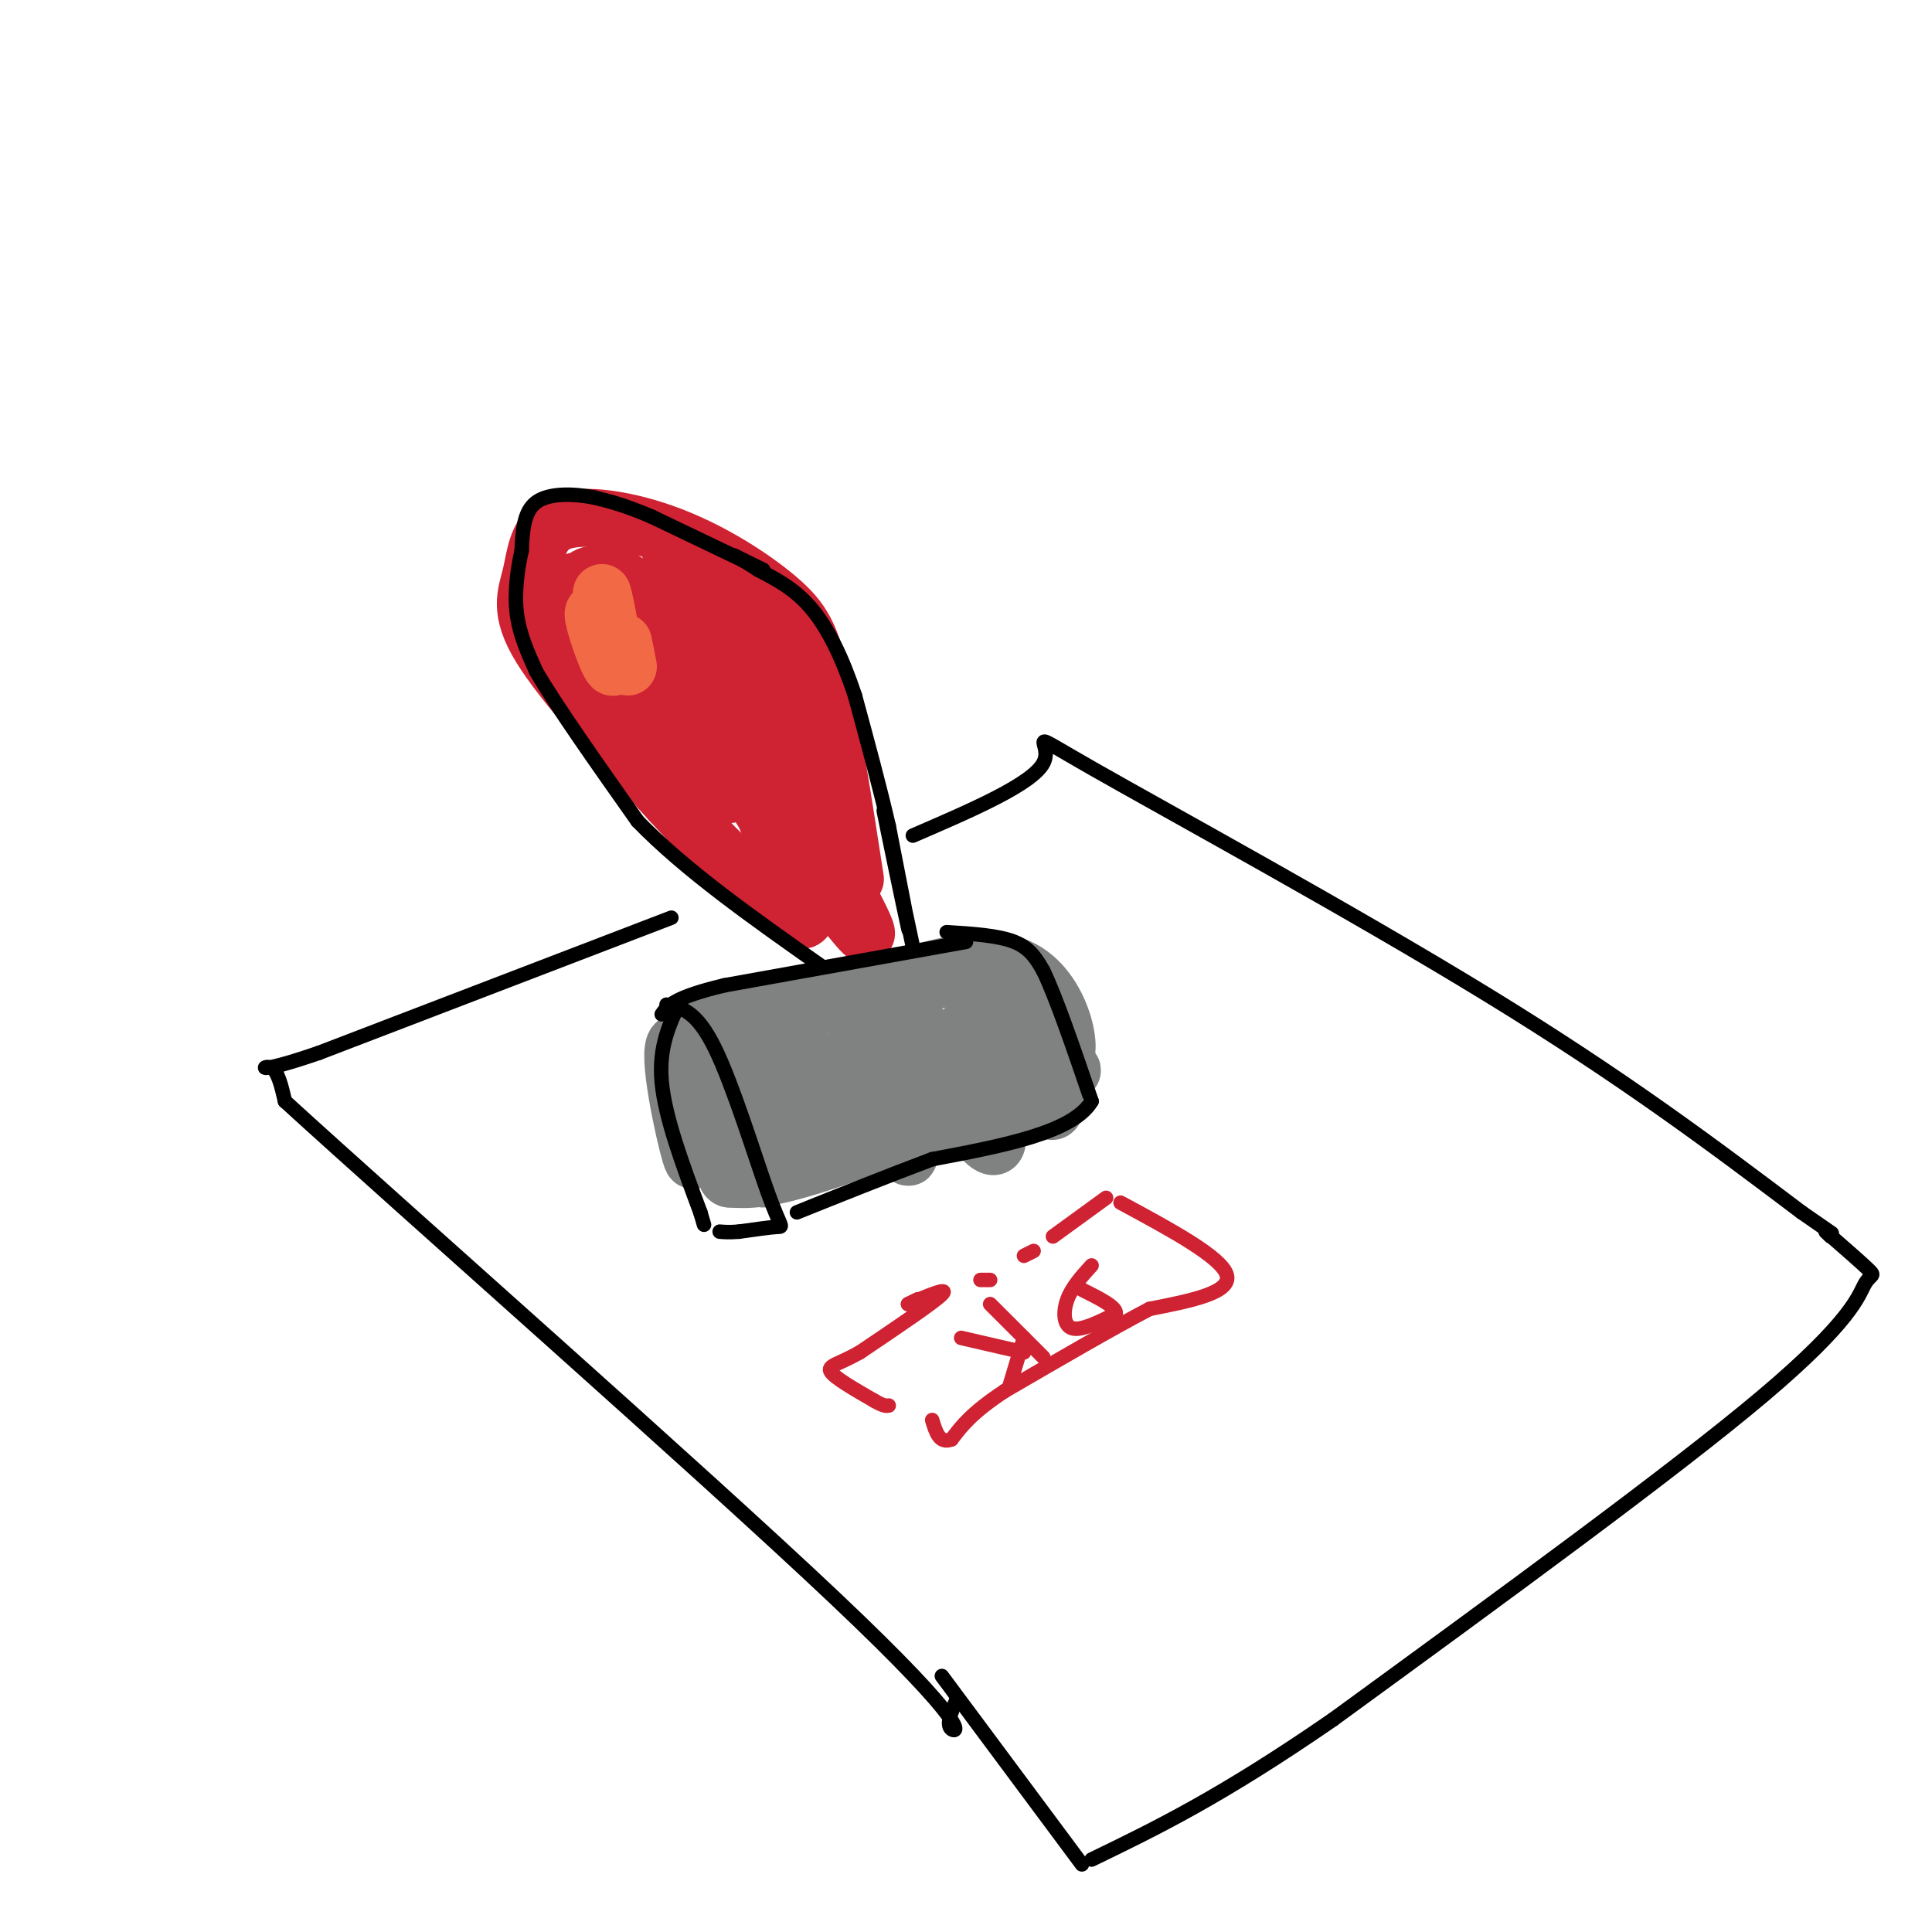 <svg viewBox='0 0 400 400' version='1.1' xmlns='http://www.w3.org/2000/svg' xmlns:xlink='http://www.w3.org/1999/xlink'><g fill='none' stroke='rgb(207,34,51)' stroke-width='12' stroke-linecap='round' stroke-linejoin='round'><path d='M177,182c-2.431,-15.754 -4.862,-31.509 -7,-41c-2.138,-9.491 -3.983,-12.719 -9,-17c-5.017,-4.281 -13.206,-9.617 -22,-13c-8.794,-3.383 -18.192,-4.814 -23,-3c-4.808,1.814 -5.025,6.873 -6,11c-0.975,4.127 -2.707,7.322 2,15c4.707,7.678 15.854,19.839 27,32'/><path d='M139,166c8.167,9.000 15.083,15.500 22,22'/><path d='M139,115c8.827,12.341 17.654,24.682 17,24c-0.654,-0.682 -10.789,-14.387 -14,-20c-3.211,-5.613 0.502,-3.132 6,2c5.498,5.132 12.782,12.916 18,23c5.218,10.084 8.371,22.468 9,28c0.629,5.532 -1.267,4.214 -8,-6c-6.733,-10.214 -18.304,-29.322 -20,-34c-1.696,-4.678 6.484,5.076 13,16c6.516,10.924 11.370,23.018 11,27c-0.370,3.982 -5.963,-0.148 -11,-7c-5.037,-6.852 -9.519,-16.426 -14,-26'/><path d='M146,142c-6.328,-11.979 -15.148,-28.927 -8,-16c7.148,12.927 30.263,55.729 28,54c-2.263,-1.729 -29.906,-47.989 -35,-56c-5.094,-8.011 12.359,22.228 18,34c5.641,11.772 -0.531,5.078 -5,-2c-4.469,-7.078 -7.234,-14.539 -10,-22'/><path d='M134,134c-2.349,-4.146 -3.221,-3.512 -5,-4c-1.779,-0.488 -4.467,-2.100 -2,5c2.467,7.100 10.087,22.912 9,22c-1.087,-0.912 -10.882,-18.546 -14,-27c-3.118,-8.454 0.441,-7.727 4,-7'/><path d='M126,123c2.251,-1.061 5.879,-0.212 4,-1c-1.879,-0.788 -9.267,-3.211 -12,-1c-2.733,2.211 -0.813,9.057 0,8c0.813,-1.057 0.518,-10.016 5,-10c4.482,0.016 13.741,9.008 23,18'/><path d='M146,137c11.179,15.167 27.625,44.083 32,53c4.375,8.917 -3.321,-2.167 -7,-6c-3.679,-3.833 -3.339,-0.417 -3,3'/><path d='M168,187c-0.869,1.976 -1.542,5.417 -3,2c-1.458,-3.417 -3.702,-13.690 -8,-24c-4.298,-10.310 -10.649,-20.655 -17,-31'/><path d='M140,134c-3.310,-6.440 -3.083,-7.042 -5,-9c-1.917,-1.958 -5.976,-5.274 -8,-6c-2.024,-0.726 -2.012,1.137 -2,3'/></g>
<g fill='none' stroke='rgb(128,130,130)' stroke-width='12' stroke-linecap='round' stroke-linejoin='round'><path d='M210,200c-29.750,5.333 -59.500,10.667 -66,12c-6.500,1.333 10.250,-1.333 27,-4'/><path d='M171,208c12.199,-3.876 29.198,-11.565 39,-8c9.802,3.565 12.408,18.383 10,19c-2.408,0.617 -9.831,-12.967 -11,-14c-1.169,-1.033 3.915,10.483 9,22'/><path d='M218,227c1.126,4.358 -0.558,4.255 -5,-2c-4.442,-6.255 -11.642,-18.660 -11,-18c0.642,0.660 9.125,14.385 11,20c1.875,5.615 -2.860,3.121 -7,-2c-4.140,-5.121 -7.687,-12.867 -7,-11c0.687,1.867 5.608,13.349 7,19c1.392,5.651 -0.745,5.472 -4,1c-3.255,-4.472 -7.627,-13.236 -12,-22'/><path d='M190,212c1.694,3.175 11.931,22.114 10,22c-1.931,-0.114 -16.028,-19.279 -17,-20c-0.972,-0.721 11.183,17.003 10,18c-1.183,0.997 -15.703,-14.731 -17,-14c-1.297,0.731 10.629,17.923 12,21c1.371,3.077 -7.815,-7.962 -17,-19'/><path d='M171,220c0.426,2.546 9.991,18.410 8,17c-1.991,-1.410 -15.537,-20.094 -17,-21c-1.463,-0.906 9.158,15.967 8,16c-1.158,0.033 -14.094,-16.775 -16,-16c-1.906,0.775 7.218,19.132 7,20c-0.218,0.868 -9.776,-15.752 -13,-20c-3.224,-4.248 -0.112,3.876 3,12'/><path d='M151,228c-0.917,-0.778 -4.710,-8.724 -4,-8c0.710,0.724 5.922,10.118 10,15c4.078,4.882 7.022,5.252 16,3c8.978,-2.252 23.989,-7.126 39,-12'/><path d='M212,226c9.595,-3.500 14.083,-6.250 5,-3c-9.083,3.250 -31.738,12.500 -45,17c-13.262,4.500 -17.131,4.250 -21,4'/><path d='M151,244c-2.196,-0.804 2.813,-4.813 12,-7c9.187,-2.187 22.550,-2.550 31,-4c8.450,-1.450 11.986,-3.986 14,-6c2.014,-2.014 2.507,-3.507 3,-5'/><path d='M211,222c-2.333,0.500 -9.667,4.250 -17,8'/><path d='M158,244c-7.956,-14.667 -15.911,-29.333 -18,-28c-2.089,1.333 1.689,18.667 3,23c1.311,4.333 0.156,-4.333 -1,-13'/></g>
<g fill='none' stroke='rgb(0,0,0)' stroke-width='3' stroke-linecap='round' stroke-linejoin='round'><path d='M189,196c-3.178,-14.956 -6.356,-29.911 -6,-28c0.356,1.911 4.244,20.689 5,24c0.756,3.311 -1.622,-8.844 -4,-21'/><path d='M184,171c-1.833,-8.000 -4.417,-17.500 -7,-27'/><path d='M177,144c-2.600,-7.844 -5.600,-13.956 -9,-18c-3.400,-4.044 -7.200,-6.022 -11,-8'/><path d='M157,118c-3.089,-2.044 -5.311,-3.156 -5,-3c0.311,0.156 3.156,1.578 6,3'/><path d='M158,118c-2.833,-1.333 -12.917,-6.167 -23,-11'/><path d='M135,107c-5.833,-2.500 -8.917,-3.250 -12,-4'/><path d='M123,103c-4.400,-0.844 -9.400,-0.956 -12,1c-2.600,1.956 -2.800,5.978 -3,10'/><path d='M108,114c-0.867,3.911 -1.533,8.689 -1,13c0.533,4.311 2.267,8.156 4,12'/><path d='M111,139c4.167,7.167 12.583,19.083 21,31'/><path d='M132,170c9.833,10.167 23.917,20.083 38,30'/><path d='M200,195c0.000,0.000 -50.000,9.000 -50,9'/><path d='M150,204c-10.500,2.500 -11.750,4.250 -13,6'/><path d='M196,193c5.333,0.333 10.667,0.667 14,2c3.333,1.333 4.667,3.667 6,6'/><path d='M216,201c2.667,5.500 6.333,16.250 10,27'/><path d='M226,228c-3.833,6.500 -18.417,9.250 -33,12'/><path d='M193,240c-10.167,3.833 -19.083,7.417 -28,11'/><path d='M138,208c3.089,0.613 6.179,1.226 10,9c3.821,7.774 8.375,22.708 11,30c2.625,7.292 3.321,6.940 2,7c-1.321,0.060 -4.661,0.530 -8,1'/><path d='M153,255c-2.000,0.167 -3.000,0.083 -4,0'/><path d='M141,207c-2.333,4.833 -4.667,9.667 -4,17c0.667,7.333 4.333,17.167 8,27'/><path d='M145,251c1.333,4.500 0.667,2.250 0,0'/><path d='M189,173c12.333,-5.321 24.667,-10.643 27,-15c2.333,-4.357 -5.333,-7.750 10,1c15.333,8.750 53.667,29.643 82,47c28.333,17.357 46.667,31.179 65,45'/><path d='M373,251c10.833,7.500 5.417,3.750 0,0'/><path d='M139,190c0.000,0.000 -73.000,28.000 -73,28'/><path d='M66,218c-13.711,4.711 -11.489,2.489 -10,3c1.489,0.511 2.244,3.756 3,7'/><path d='M59,228c24.833,22.702 85.417,75.958 114,103c28.583,27.042 25.167,27.869 24,27c-1.167,-0.869 -0.083,-3.435 1,-6'/><path d='M378,255c0.000,0.000 1.000,1.000 1,1'/><path d='M378,255c3.821,3.327 7.643,6.655 9,8c1.357,1.345 0.250,0.708 -1,3c-1.250,2.292 -2.643,7.512 -21,23c-18.357,15.488 -53.679,41.244 -89,67'/><path d='M276,356c-23.167,16.000 -36.583,22.500 -50,29'/><path d='M224,386c0.000,0.000 -29.000,-39.000 -29,-39'/></g>
<g fill='none' stroke='rgb(207,34,51)' stroke-width='3' stroke-linecap='round' stroke-linejoin='round'><path d='M229,248c0.000,0.000 -11.000,8.000 -11,8'/><path d='M214,259c0.000,0.000 -2.000,1.000 -2,1'/><path d='M205,265c0.000,0.000 -2.000,0.000 -2,0'/><path d='M188,270c0.000,0.000 2.000,-1.000 2,-1'/><path d='M188,270c4.333,-1.833 8.667,-3.667 7,-2c-1.667,1.667 -9.333,6.833 -17,12'/><path d='M178,280c-4.378,2.489 -6.822,2.711 -6,4c0.822,1.289 4.911,3.644 9,6'/><path d='M181,290c2.000,1.167 2.500,1.083 3,1'/><path d='M232,249c10.500,5.667 21.000,11.333 22,15c1.000,3.667 -7.500,5.333 -16,7'/><path d='M238,271c-7.667,4.000 -18.833,10.500 -30,17'/><path d='M208,288c-6.833,4.500 -8.917,7.250 -11,10'/><path d='M197,298c-2.500,1.000 -3.250,-1.500 -4,-4'/><path d='M226,262c-2.022,2.222 -4.044,4.444 -5,7c-0.956,2.556 -0.844,5.444 1,6c1.844,0.556 5.422,-1.222 9,-3'/><path d='M231,272c0.333,-1.333 -3.333,-3.167 -7,-5'/><path d='M216,281c0.000,0.000 -11.000,-11.000 -11,-11'/><path d='M212,277c0.000,0.000 -3.000,10.000 -3,10'/></g>
<g fill='none' stroke='rgb(242,105,70)' stroke-width='12' stroke-linecap='round' stroke-linejoin='round'><path d='M130,138c0.000,0.000 -1.000,-5.000 -1,-5'/><path d='M125,128c-0.363,-3.583 -0.726,-7.167 0,-4c0.726,3.167 2.542,13.083 2,14c-0.542,0.917 -3.440,-7.167 -4,-10c-0.560,-2.833 1.220,-0.417 3,2'/></g>
<g fill='none' stroke='rgb(207,34,51)' stroke-width='3' stroke-linecap='round' stroke-linejoin='round'><path d='M212,280c0.000,0.000 -13.000,-3.000 -13,-3'/></g>
</svg>